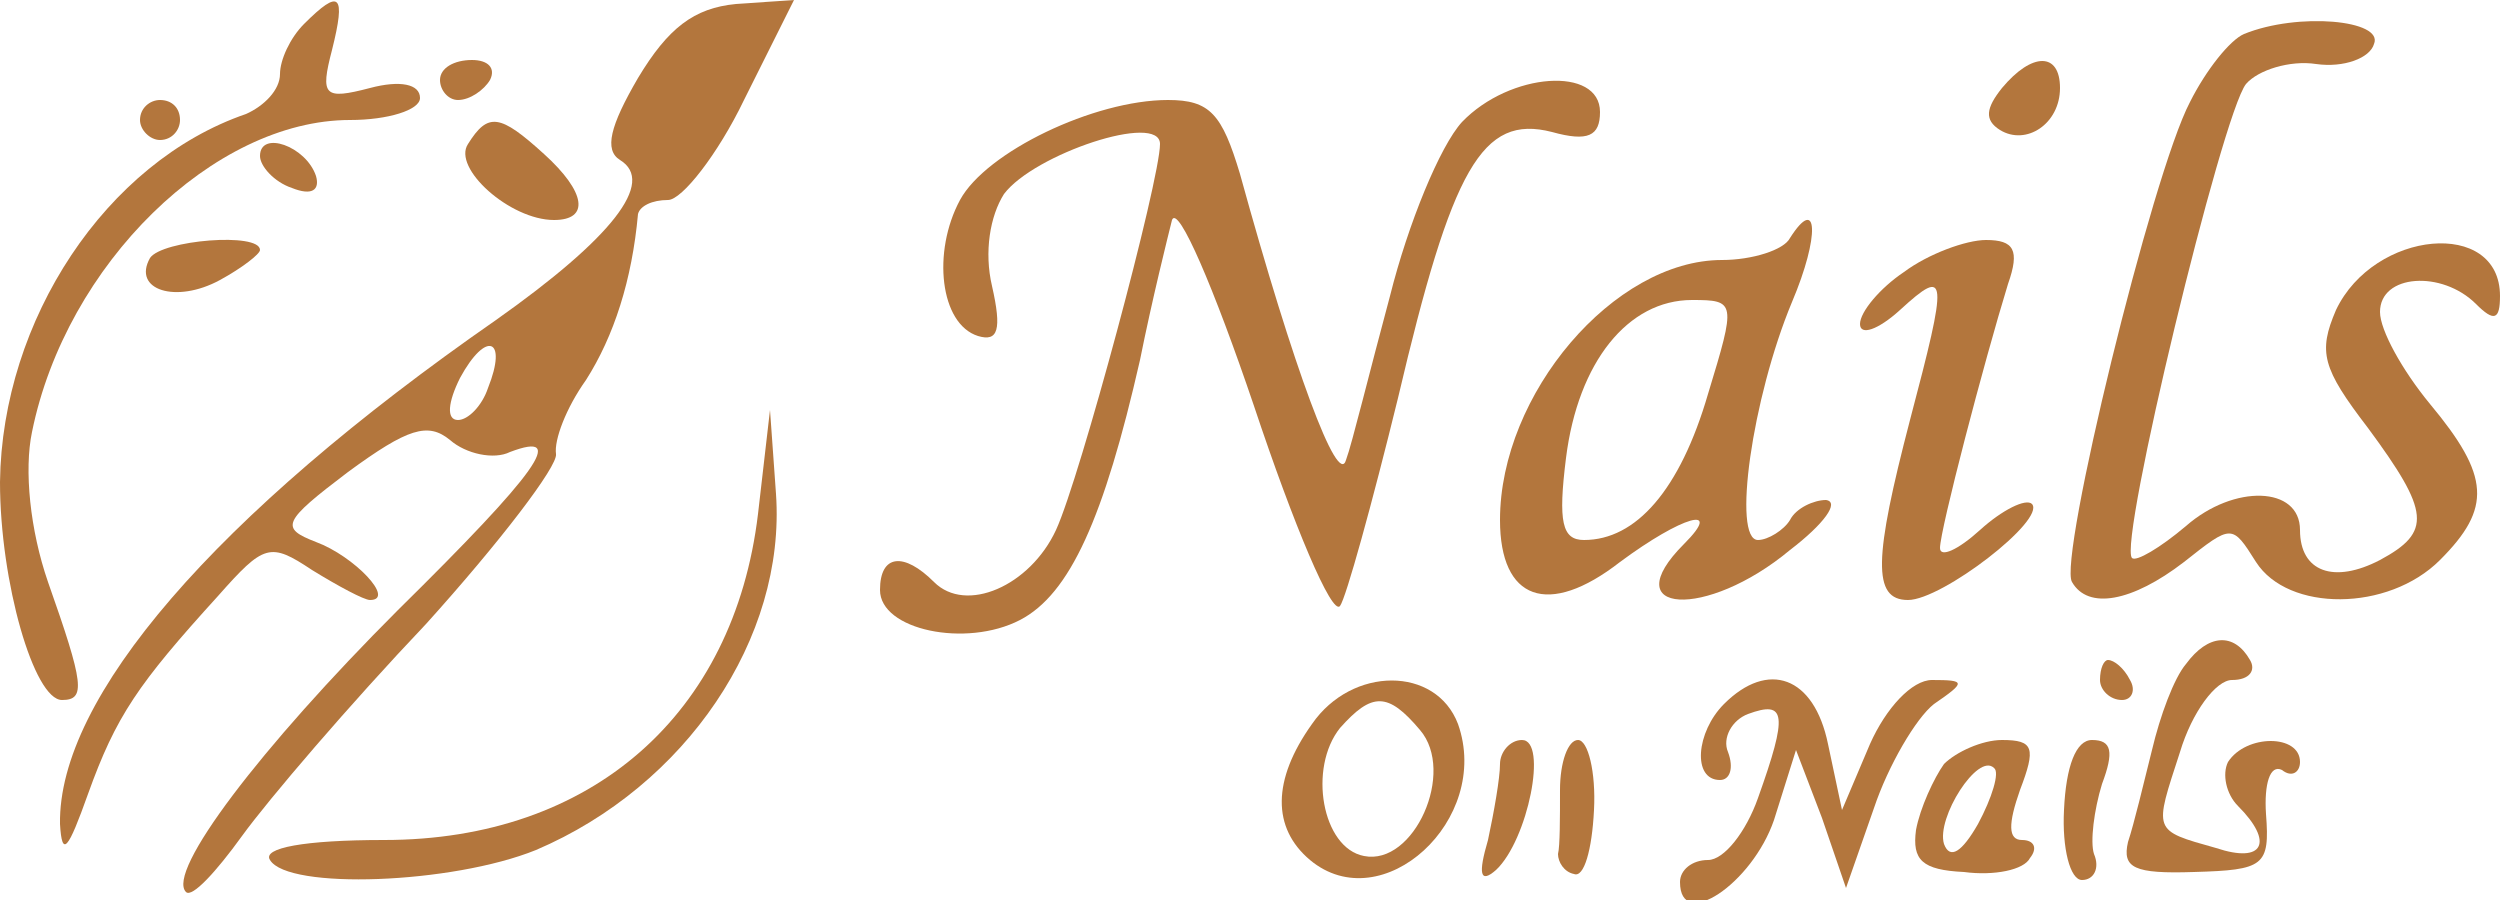 <?xml version="1.0" standalone="no"?>
<!DOCTYPE svg PUBLIC "-//W3C//DTD SVG 20010904//EN"
 "http://www.w3.org/TR/2001/REC-SVG-20010904/DTD/svg10.dtd">
<svg version="1.0" xmlns="http://www.w3.org/2000/svg"
 width="125pt" height="45pt" viewBox="0 0 125 45"
 preserveAspectRatio="xMidYMid meet">
<g transform="translate(0,45) scale(0.1,-0.1)"
fill="#b3763d" stroke="none">
<path d="M152 438 c-7 -7 -12 -18 -12 -25 0 -8 -8 -16 -17 -20 -70 -24 -122
-103 -123 -184 0 -50 17 -109 31 -109 12 0 11 8 -7 59 -9 26 -12 56 -8 75 17
84 91 156 159 156 19 0 35 5 35 11 0 7 -10 9 -25 5 -23 -6 -25 -4 -19 19 7 28
4 31 -14 13z"/>
<path d="M319 411 c-14 -24 -17 -36 -9 -41 18 -11 -4 -39 -62 -80 -141 -98
-219 -189 -218 -252 1 -17 4 -13 14 15 14 39 25 55 65 99 23 26 26 27 47 13
13 -8 26 -15 29 -15 13 0 -8 22 -27 29 -18 7 -17 10 16 35 30 22 40 25 51 16
8 -7 22 -10 30 -6 29 11 14 -10 -56 -79 -69 -69 -116 -131 -106 -141 3 -3 15
10 28 28 13 18 54 66 92 106 37 41 66 79 65 85 -1 7 5 23 15 37 14 22 23 50
26 83 1 4 7 7 15 7 7 0 25 23 38 50 l25 50 -29 -2 c-21 -2 -34 -12 -49 -37z
m-75 -155 c-3 -9 -10 -16 -15 -16 -6 0 -5 9 1 21 13 24 24 20 14 -5z"/>
<path d="M1122 433 c-7 -3 -19 -18 -27 -34 -19 -36 -66 -229 -59 -240 8 -14
30 -10 56 10 24 19 24 19 36 0 16 -25 66 -25 92 1 26 26 25 42 -5 78 -14 17
-25 37 -25 46 0 19 31 21 48 4 9 -9 12 -8 12 4 0 39 -63 33 -82 -7 -9 -21 -7
-29 16 -59 31 -42 32 -52 6 -66 -23 -12 -40 -6 -40 15 0 22 -33 23 -57 2 -13
-11 -25 -18 -27 -16 -7 7 45 222 57 237 6 7 22 12 35 10 14 -2 27 3 29 10 5
12 -38 16 -65 5z"/>
<path d="M220 410 c0 -5 4 -10 9 -10 6 0 13 5 16 10 3 6 -1 10 -9 10 -9 0 -16
-4 -16 -10z"/>
<path d="M1001 406 c-8 -10 -9 -16 -1 -21 13 -8 30 3 30 21 0 18 -14 18 -29 0z"/>
<path d="M731 389 c-11 -12 -27 -51 -36 -87 -10 -37 -19 -74 -22 -82 -4 -14
-26 45 -53 143 -9 30 -15 37 -36 37 -37 0 -91 -26 -104 -50 -14 -26 -10 -62 9
-68 10 -3 12 3 7 25 -4 17 -1 35 6 46 15 20 78 41 78 25 0 -18 -40 -167 -52
-193 -13 -28 -45 -42 -61 -26 -15 15 -27 14 -27 -4 0 -20 43 -29 70 -15 25 13
42 51 60 130 6 30 14 62 16 70 3 8 21 -34 41 -93 20 -60 39 -105 43 -100 3 4
16 51 29 104 27 115 42 142 77 133 18 -5 24 -2 24 10 0 23 -45 20 -69 -5z"/>
<path d="M70 390 c0 -5 5 -10 10 -10 6 0 10 5 10 10 0 6 -4 10 -10 10 -5 0
-10 -4 -10 -10z"/>
<path d="M234 378 c-8 -12 21 -38 43 -38 18 0 16 14 -5 33 -22 20 -28 21 -38
5z"/>
<path d="M130 372 c0 -5 7 -13 16 -16 10 -4 14 -1 12 6 -5 15 -28 23 -28 10z"/>
<path d="M895 331 c-3 -6 -19 -11 -34 -11 -54 0 -111 -67 -111 -130 0 -40 24
-49 60 -21 31 23 52 29 32 9 -35 -35 11 -38 53 -3 17 13 25 24 18 25 -6 0 -15
-4 -18 -10 -3 -5 -11 -10 -16 -10 -13 0 -3 71 17 119 14 33 13 54 -1 32z m-41
-78 c-14 -48 -36 -73 -62 -73 -11 0 -13 9 -9 41 6 48 31 79 63 79 22 0 22 -1
8 -47z"/>
<path d="M75 321 c-9 -16 13 -23 35 -11 11 6 20 13 20 15 0 9 -49 5 -55 -4z"/>
<path d="M952 314 c-12 -8 -22 -20 -22 -26 0 -6 9 -3 20 7 24 22 24 17 5 -55
-18 -69 -19 -90 -1 -90 17 0 69 40 62 48 -3 3 -15 -3 -26 -13 -11 -10 -20 -14
-20 -9 0 9 22 93 34 132 6 17 3 22 -11 22 -10 0 -29 -7 -41 -16z"/>
<path d="M379 193 c-12 -100 -83 -163 -187 -163 -40 0 -61 -4 -57 -10 9 -15
91 -12 133 5 75 32 125 106 120 178 l-3 42 -6 -52z"/>
<path d="M1093 118 c-6 -7 -13 -26 -17 -43 -4 -16 -9 -37 -12 -46 -3 -13 3
-16 33 -15 35 1 38 3 36 29 -1 15 2 25 8 22 5 -4 9 -1 9 4 0 14 -27 14 -36 0
-3 -6 -1 -16 5 -22 18 -18 13 -29 -11 -21 -32 9 -31 8 -18 48 6 20 18 36 26
36 9 0 12 5 9 10 -8 14 -21 13 -32 -2z"/>
<path d="M1050 110 c0 -5 5 -10 11 -10 5 0 7 5 4 10 -3 6 -8 10 -11 10 -2 0
-4 -4 -4 -10z"/>
<path d="M656 88 c-20 -28 -20 -52 -1 -68 36 -30 91 20 74 68 -11 29 -53 29
-73 0z m54 -3 c18 -21 -3 -68 -28 -63 -21 4 -28 44 -12 64 16 18 24 18 40 -1z"/>
<path d="M862 98 c-14 -14 -16 -38 -2 -38 5 0 7 6 4 14 -3 7 2 16 10 19 19 7
20 0 5 -42 -6 -17 -17 -31 -25 -31 -8 0 -14 -5 -14 -11 0 -25 36 -1 47 31 l11
35 13 -34 12 -35 14 40 c7 21 21 45 30 52 16 11 16 12 -1 12 -10 0 -23 -14
-31 -32 l-14 -33 -7 33 c-7 34 -30 42 -52 20z"/>
<path d="M750 68 c0 -7 -3 -24 -6 -38 -5 -17 -4 -22 4 -15 16 15 26 65 13 65
-6 0 -11 -6 -11 -12z"/>
<path d="M780 55 c0 -14 0 -28 -1 -32 0 -4 3 -9 8 -10 5 -2 9 12 10 32 1 19
-3 35 -8 35 -5 0 -9 -11 -9 -25z"/>
<path d="M972 68 c-5 -7 -12 -22 -14 -33 -2 -15 3 -20 24 -21 15 -2 30 1 33 7
4 5 2 9 -4 9 -7 0 -7 8 -1 25 8 21 7 25 -9 25 -10 0 -23 -6 -29 -12z m17 -30
c-8 -14 -14 -18 -17 -10 -4 13 17 46 25 38 3 -2 -1 -15 -8 -28z"/>
<path d="M1032 45 c-1 -19 3 -35 9 -35 6 0 9 6 6 13 -2 6 0 22 4 35 6 16 5 22
-5 22 -8 0 -13 -13 -14 -35z"/>
</g>
</svg>
